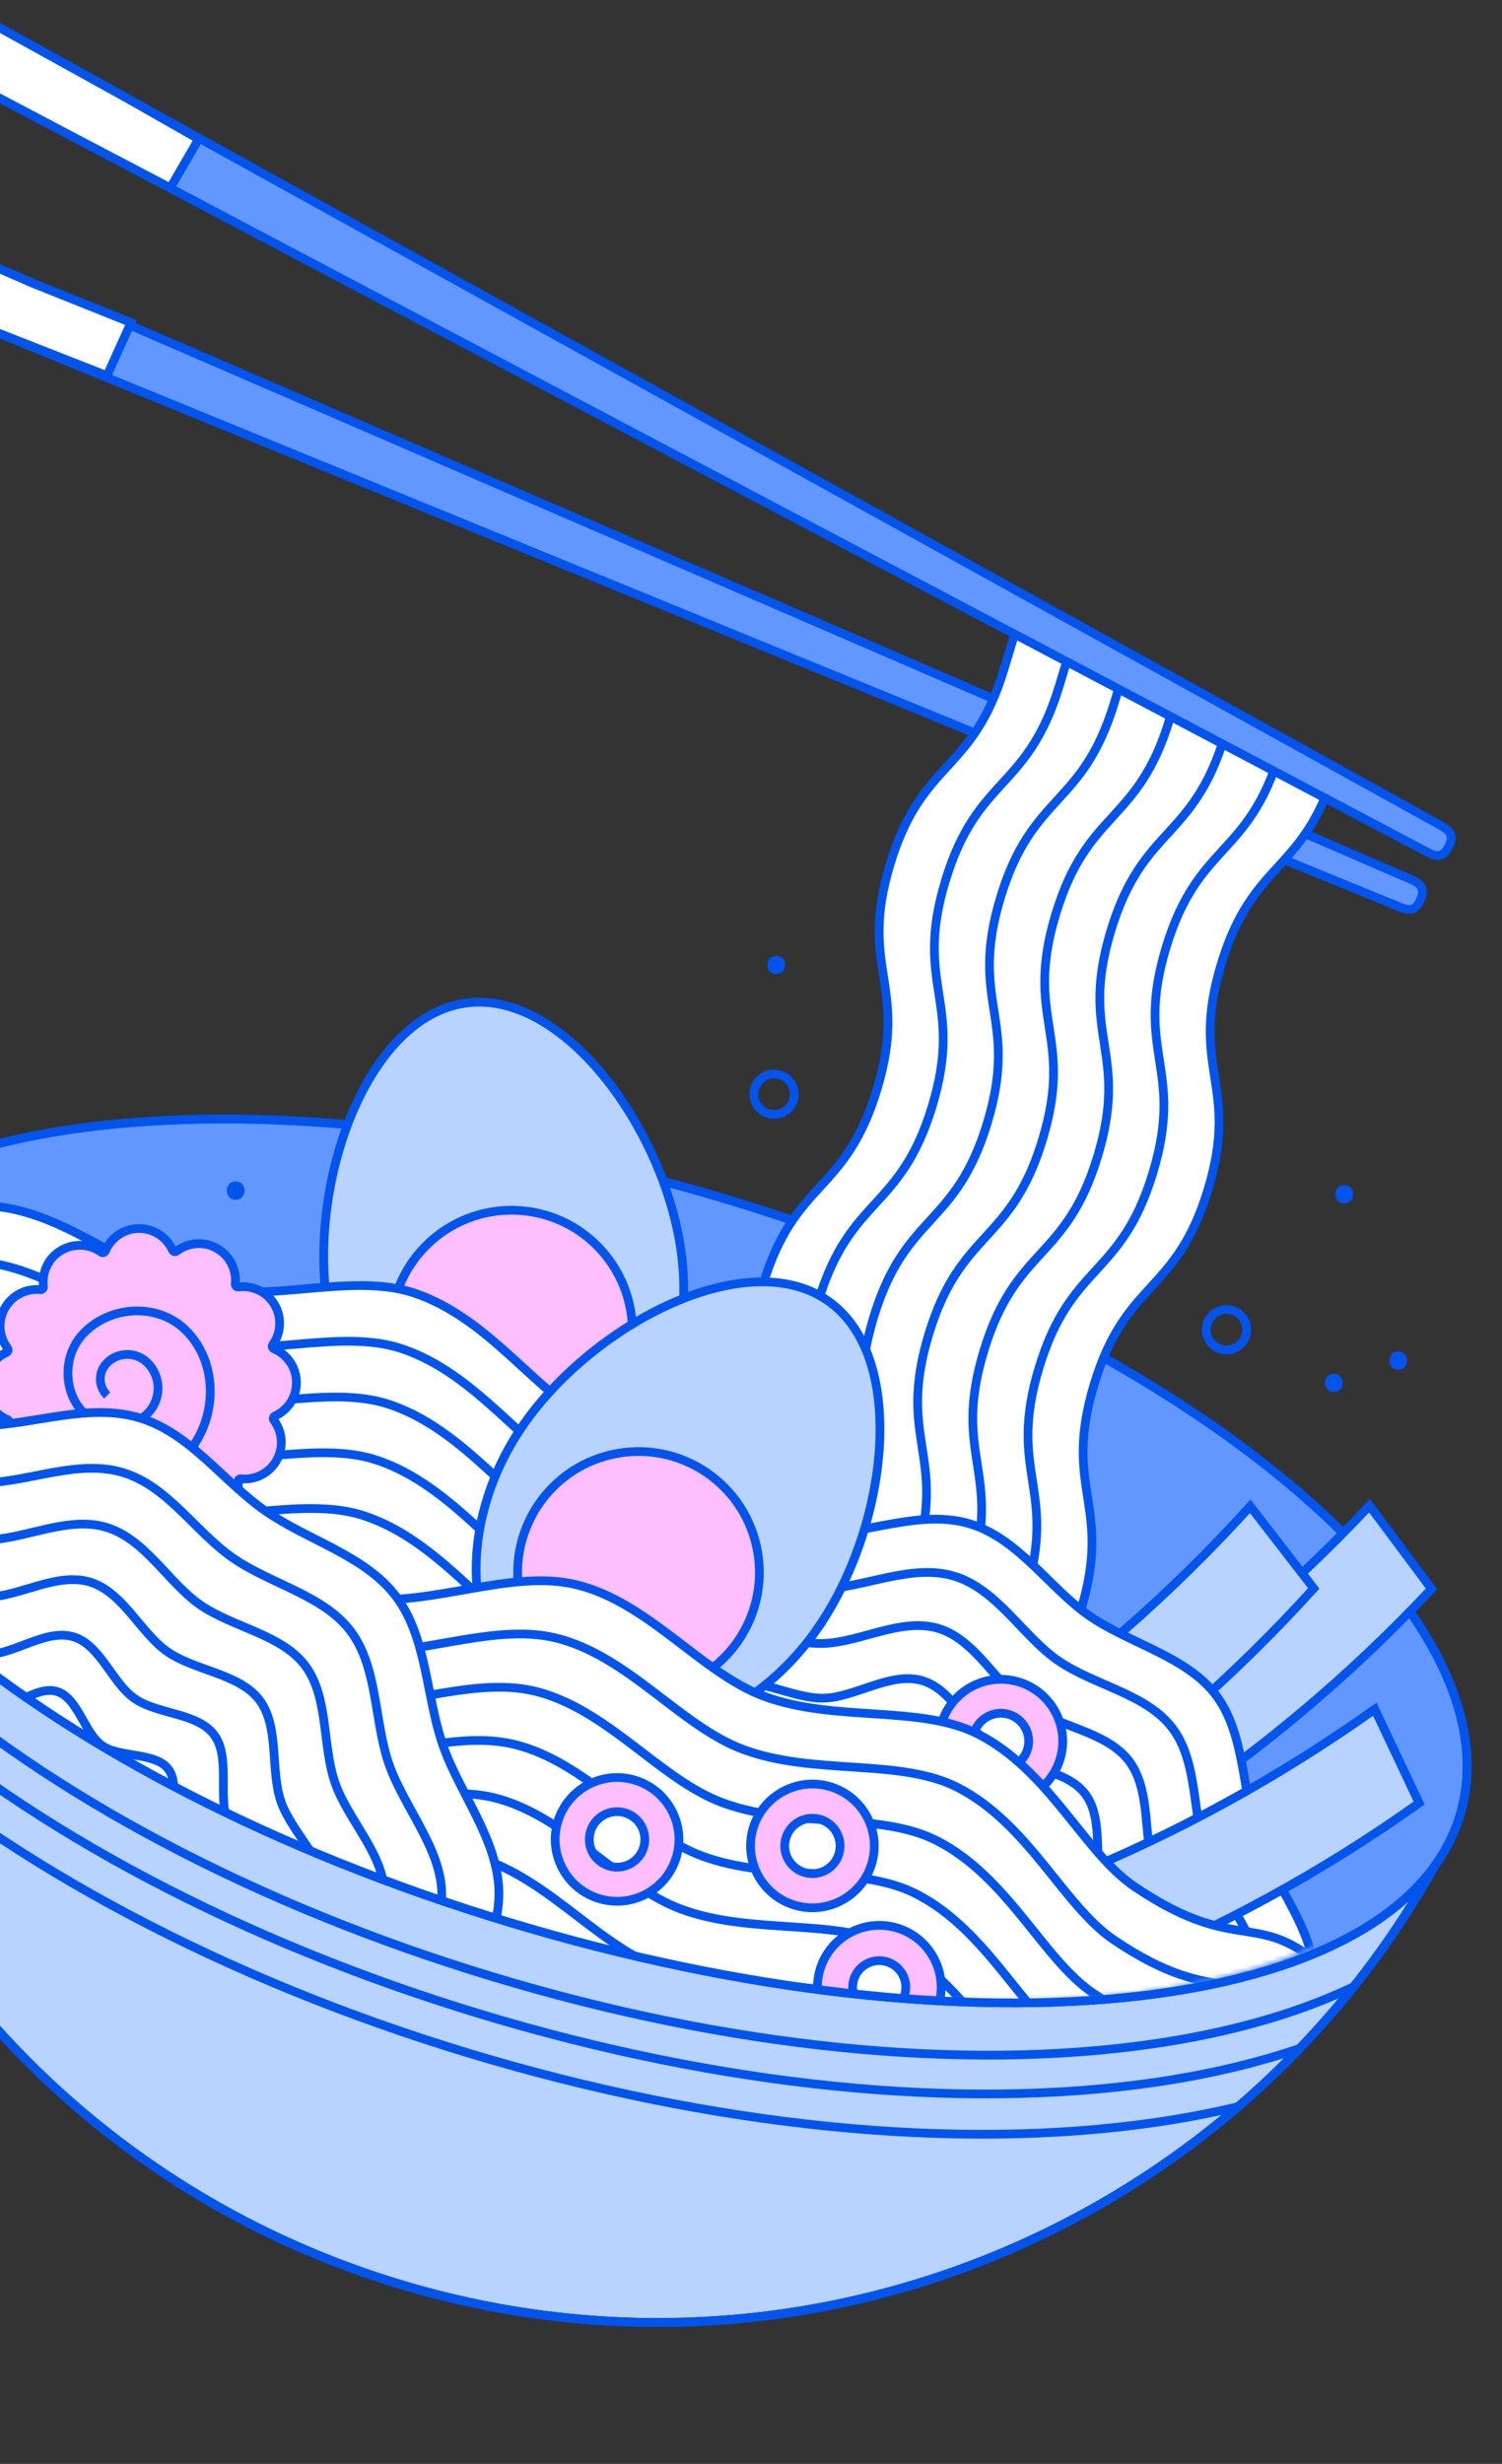 <svg width="344" height="564" viewBox="0 0 344 564" fill="none" xmlns="http://www.w3.org/2000/svg">
<rect x="0" y="0" width="344" height="564" fill="#333333" stroke="none"/>
<g clip-path="url(#clip0_20630_5674)">
<path d="M319.863 207.332L-2.986 75.195L-6.316 73.839L-37.158 61.211C-39.557 60.203 -39.03 56.382 -37.707 53.245C-36.384 50.108 -33.739 47.015 -31.339 48.023L-0.878 61.2L7.395 64.774L322.295 200.945C324.695 201.954 326.645 202.783 325.323 205.92C324 209.057 322.262 208.329 319.863 207.321V207.332Z" fill="#6197FF" stroke="#0254EC" stroke-width="2" stroke-miterlimit="10"/>
<path d="M10.849 68.225L6.97 77.357" stroke="#0254EC" stroke-width="2" stroke-miterlimit="10"/>
<path d="M-37.135 61.133L-6.327 73.839L-3.031 75.195L24.5 86L30 73.839L7.44 64.819L-0.856 61.2L-31.294 47.945C-33.671 46.937 -36.339 50.007 -37.673 53.155C-39.008 56.292 -39.535 60.102 -37.147 61.133H-37.135Z" fill="white" stroke="#0254EC" stroke-width="2" stroke-miterlimit="10"/>
<path d="M331.634 421.387C287.496 507.047 187.178 551.742 91.58 522.868C-4.063 493.971 -62.832 401.14 -52.024 305.328L331.634 421.387Z" fill="#B8D3FF" stroke="#0254EC" stroke-width="2" stroke-miterlimit="10"/>
<mask id="mask0_20630_5674" style="mask-type:luminance" maskUnits="userSpaceOnUse" x="-54" y="305" width="386" height="227">
<path d="M331.634 421.387C287.496 507.047 187.178 551.742 91.58 522.868C-4.063 493.971 -62.832 401.14 -52.024 305.328L331.634 421.387Z" fill="white"/>
</mask>
<g mask="url(#mask0_20630_5674)">
<path d="M-47.943 380.333C-43.1 385.733 -37.73 391.089 -31.844 396.355C2.496 427.09 52.005 453.264 107.556 470.049C163.108 486.833 218.827 492.447 264.457 485.858C272.282 484.727 279.715 483.248 286.745 481.433" stroke="#0254EC" stroke-width="2" stroke-miterlimit="10"/>
<path d="M-51.508 361.957C-44.748 371.033 -36.429 380.041 -26.586 388.848C7.037 418.944 55.637 444.603 110.269 461.107C164.902 477.612 219.59 483.147 264.255 476.704C277.327 474.822 289.245 471.931 299.907 468.11" stroke="#0254EC" stroke-width="2" stroke-miterlimit="10"/>
<path d="M-53.56 343.48C-46.205 356.276 -35.443 369.128 -21.44 381.677C11.454 411.123 59.157 436.278 112.87 452.502C166.583 468.726 220.229 474.194 263.941 467.886C282.563 465.197 298.651 460.457 311.858 453.869" stroke="#0254EC" stroke-width="2" stroke-miterlimit="10"/>
</g>
<path d="M331.634 421.387C287.496 507.047 187.178 551.742 91.58 522.868C-4.063 493.971 -62.832 401.14 -52.024 305.328L331.634 421.387Z" stroke="#0254EC" stroke-width="2" stroke-miterlimit="10"/>
<path d="M331.634 421.387C287.496 507.047 187.178 551.742 91.58 522.868C-4.063 493.971 -62.832 401.14 -52.024 305.328L331.634 421.387Z" stroke="#0254EC" stroke-width="2" stroke-miterlimit="10"/>
<path d="M116.622 440.02C10.182 407.862 -64.904 344.76 -51.087 299.078C-37.269 253.397 60.219 242.434 166.66 274.592C273.101 306.75 348.187 369.852 334.369 415.534C320.552 461.215 223.063 472.178 116.622 440.02Z" fill="#6197FF" stroke="#0254EC" stroke-width="2" stroke-miterlimit="10"/>
<path d="M305.759 176.093C298.483 200.138 286.958 196.654 279.682 220.699C272.405 244.744 283.942 248.229 276.666 272.274C269.39 296.331 257.865 292.846 250.588 316.892C243.312 340.948 254.849 344.421 247.573 368.478L171.763 345.576C179.039 321.519 167.502 318.046 174.778 293.989C182.054 269.933 193.58 273.417 200.856 249.372C208.132 225.327 196.595 221.842 203.871 197.797C211.147 173.751 222.673 177.236 229.949 153.191L234.411 138.423" fill="white"/>
<path d="M305.759 176.093C298.483 200.138 286.958 196.654 279.682 220.699C272.405 244.744 283.942 248.229 276.666 272.274C269.39 296.331 257.865 292.846 250.588 316.892C243.312 340.948 254.849 344.421 247.573 368.478L171.763 345.576C179.039 321.519 167.502 318.046 174.778 293.989C182.054 269.933 193.58 273.417 200.856 249.372C208.132 225.327 196.595 221.842 203.871 197.797C211.147 173.751 222.673 177.236 229.949 153.191L234.411 138.423" stroke="#0254EC" stroke-width="2" stroke-miterlimit="10"/>
<path d="M234.949 364.68C242.225 340.623 230.689 337.15 237.965 313.093C245.241 289.037 256.766 292.521 264.042 268.476C271.318 244.431 259.782 240.946 267.058 216.901C274.334 192.855 285.859 196.34 293.135 172.295L293.942 169.617" stroke="#0254EC" stroke-width="2" stroke-miterlimit="10"/>
<path d="M222.303 360.859C229.579 336.802 218.042 333.329 225.318 309.272C232.594 285.216 244.12 288.7 251.396 264.655C258.672 240.61 247.135 237.125 254.411 213.08C261.687 189.035 273.213 192.519 280.489 168.474L281.856 163.97" stroke="#0254EC" stroke-width="2" stroke-miterlimit="10"/>
<path d="M209.679 357.049C216.955 332.993 205.419 329.519 212.695 305.463C219.971 281.406 231.496 284.891 238.772 260.846C246.048 236.8 234.512 233.316 241.788 209.27C249.064 185.225 260.589 188.71 267.865 164.664L269.737 158.491" stroke="#0254EC" stroke-width="2" stroke-miterlimit="10"/>
<path d="M197.032 353.228C204.309 329.172 192.772 325.698 200.048 301.642C207.324 277.585 218.849 281.07 226.125 257.025C233.402 232.979 221.865 229.495 229.141 205.449C236.417 181.404 247.942 184.889 255.219 160.844L257.943 151.835" stroke="#0254EC" stroke-width="2" stroke-miterlimit="10"/>
<path d="M184.409 349.408C191.685 325.351 180.148 321.878 187.425 297.821C194.701 273.765 206.226 277.249 213.502 253.204C220.778 229.159 209.242 225.674 216.518 201.629C223.794 177.583 235.319 181.068 242.595 157.023L246.082 145.504" stroke="#0254EC" stroke-width="2" stroke-miterlimit="10"/>
<mask id="mask1_20630_5674" style="mask-type:luminance" maskUnits="userSpaceOnUse" x="-53" y="202" width="398" height="256">
<path d="M-51.082 299.098C-62.888 345.34 10.187 407.885 116.637 440.031C223.076 472.189 315.501 459.37 334.381 415.538C372.723 326.561 291.117 247.221 184.667 215.063C78.228 182.906 -29.972 216.374 -51.082 299.098Z" fill="white"/>
</mask>
<g mask="url(#mask1_20630_5674)">
<path d="M181.236 279.266C176.449 277.653 171.583 276.095 166.662 274.605C60.223 242.447 -37.27 253.417 -51.082 299.098" stroke="#0254EC" stroke-width="2" stroke-miterlimit="10"/>
<path d="M334.381 415.538C344.034 383.615 310.277 343.2 252.752 310.762" stroke="#0254EC" stroke-width="2" stroke-miterlimit="10"/>
<path d="M265.859 415.829C288.46 401.005 309.223 383.559 327.856 363.705L313.652 344.657C295.019 364.511 274.267 381.957 251.654 396.781L265.859 415.829Z" fill="#B8D3FF" stroke="#0254EC" stroke-width="2" stroke-miterlimit="10"/>
<path d="M239.837 416.826C262.17 401.599 282.608 383.772 300.882 363.593L286.33 344.802C268.055 364.982 247.629 382.809 225.285 398.036L239.837 416.826Z" fill="#B8D3FF" stroke="#0254EC" stroke-width="2" stroke-miterlimit="10"/>
<path d="M155.966 286.291C159.89 314.225 144.912 339.424 122.5 342.573C100.089 345.721 78.743 325.62 74.819 297.687C70.895 269.753 84.214 232.766 106.625 229.618C129.037 226.469 152.042 258.358 155.966 286.291Z" fill="#B8D3FF" stroke="#0254EC" stroke-width="2" stroke-miterlimit="10"/>
<path d="M115.149 332.288C99.902 331.182 88.439 317.932 89.545 302.694C90.651 287.455 103.908 275.998 119.156 277.104C134.403 278.21 145.867 291.459 144.76 306.698C143.654 321.936 130.397 333.393 115.149 332.288Z" fill="#FFBFFF" stroke="#0254EC" stroke-width="2" stroke-miterlimit="10"/>
<path d="M157.906 561.244C168.994 564.594 181.169 559.081 192.167 558.846C203.558 558.599 215.957 563.462 226.496 559.787C237.135 556.078 243.817 544.504 252.809 537.714C261.71 530.98 274.682 527.719 281.195 518.386C287.485 509.366 286.139 496.156 289.492 485.074C292.844 473.993 301.286 463.74 301.05 452.749C300.804 441.365 291.812 431.471 288.135 420.938C284.424 410.305 285.265 396.983 278.46 387.997C271.722 379.1 258.706 376.276 249.356 369.778C240.331 363.492 233.245 352.175 222.157 348.825C211.069 345.475 198.894 350.987 187.896 351.223C176.505 351.469 164.106 346.606 153.567 350.281C142.928 353.99 136.246 365.565 127.254 372.355C118.353 379.089 105.381 382.349 98.868 391.683C92.578 400.703 93.924 413.913 90.571 424.994C87.219 436.076 78.777 446.328 79.013 457.32C79.259 468.704 88.251 478.598 91.928 489.13C95.639 499.763 94.798 513.086 101.592 522.072C108.33 530.969 121.346 533.792 130.696 540.291C139.721 546.577 146.807 557.893 157.895 561.244H157.906Z" fill="white" stroke="#0254EC" stroke-width="2" stroke-miterlimit="10"/>
<path d="M161.527 549.277C171.325 552.235 182.189 546.554 191.909 546.353C201.966 546.14 213.076 551.238 222.392 547.989C231.787 544.706 237.314 533.77 245.252 527.764C253.122 521.814 265.174 519.506 270.926 511.248C276.486 503.271 274.558 491.248 277.518 481.455C280.478 471.662 288.751 462.71 288.538 452.995C288.325 442.944 279.569 434.339 276.318 425.039C273.033 415.65 274.502 403.481 268.493 395.548C262.54 387.683 250.465 385.789 242.214 380.041C234.231 374.484 228.334 363.75 218.536 360.792C208.737 357.833 197.874 363.514 188.153 363.716C178.097 363.929 166.987 358.831 157.67 362.08C148.275 365.363 142.748 376.299 134.811 382.305C126.94 388.254 114.888 390.562 109.137 398.82C103.576 406.798 105.504 418.821 102.545 428.614C99.585 438.406 91.311 447.359 91.524 457.074C91.737 467.124 100.493 475.729 103.744 485.029C107.029 494.419 105.561 506.587 111.57 514.52C117.523 522.386 129.597 524.279 137.849 530.027C145.831 535.585 151.728 546.319 161.527 549.277Z" stroke="#0254EC" stroke-width="2" stroke-miterlimit="10"/>
<path d="M114.529 432.222C117.108 423.717 114.586 412.86 119.406 405.935C124.395 398.764 135.528 397.386 142.356 392.221C149.251 386.999 153.601 376.691 161.773 373.845C169.857 371.021 179.667 376.377 188.411 376.198C196.842 376.03 206.405 370.181 214.926 372.758C223.446 375.335 228.166 385.487 235.095 390.305C242.27 395.291 253.403 396.266 258.571 403.089C263.795 409.98 261.699 420.983 264.546 429.14C267.372 437.219 275.87 444.524 276.049 453.264C276.217 461.69 268.112 469.332 265.544 477.847C262.966 486.351 265.488 497.209 260.667 504.133C255.678 511.304 244.546 512.683 237.718 517.848C230.823 523.069 226.473 533.378 218.3 536.224C210.217 539.047 200.407 533.691 191.663 533.871C183.232 534.039 173.669 539.888 165.148 537.31C156.628 534.733 151.908 524.582 144.979 519.764C137.804 514.778 126.671 513.803 121.503 506.979C116.278 500.088 118.375 489.085 115.527 480.928C112.702 472.85 104.204 465.544 104.025 456.805C103.856 448.379 111.962 440.737 114.529 432.222Z" stroke="#0254EC" stroke-width="2" stroke-miterlimit="10"/>
<path d="M168.769 525.333C175.989 527.518 184.241 521.489 191.394 521.344C198.804 521.187 207.314 526.767 214.175 524.38C221.092 521.96 224.287 512.268 230.128 507.853C235.925 503.472 246.138 503.058 250.376 496.974C254.468 491.102 251.374 481.433 253.56 474.228C255.746 467.023 263.672 460.681 263.515 453.522C263.358 446.115 255.084 440.11 252.685 433.264C250.264 426.35 252.988 416.513 248.56 410.664C244.176 404.871 233.996 404.815 227.92 400.579C222.045 396.49 218.514 386.91 211.294 384.725C204.074 382.54 195.822 388.568 188.669 388.714C181.259 388.871 172.749 383.291 165.888 385.688C158.971 388.109 155.776 397.801 149.935 402.215C144.138 406.596 133.925 407.011 129.687 413.095C125.595 418.966 128.689 428.636 126.503 435.841C124.317 443.045 116.391 449.387 116.548 456.547C116.705 463.953 124.979 469.959 127.378 476.805C129.799 483.718 127.075 493.556 131.503 499.405C135.887 505.198 146.067 505.254 152.143 509.489C158.018 513.579 161.549 523.159 168.769 525.344V525.333Z" stroke="#0254EC" stroke-width="2" stroke-miterlimit="10"/>
<path d="M-64.693 351.783C-47.82 351.167 -31.328 339.783 -15.89 341.082C1.083 342.517 15.423 356.679 30.434 359.772C47.442 363.279 66.198 356.197 80.38 360.915C97.758 366.696 108.464 384.008 121.021 389.946C148.13 402.753 149.677 389.307 169.296 403.605L183.703 338.64C164.083 324.343 162.536 337.788 135.427 324.981C122.871 319.054 112.175 301.731 94.787 295.95C80.616 291.233 61.859 298.325 44.841 294.807C29.829 291.714 15.479 277.54 -1.484 276.117C-16.922 274.818 -33.402 286.202 -50.286 286.818L-64.693 351.783Z" fill="white" stroke="#0254EC" stroke-width="2" stroke-miterlimit="10"/>
<path d="M180.866 351.391C161.247 337.093 159.699 350.539 132.591 337.732C120.034 331.805 109.339 314.482 91.95 308.701C77.779 303.984 59.023 311.076 42.004 307.558C26.992 304.465 12.642 290.291 -4.32 288.868C-19.758 287.569 -36.239 298.953 -53.123 299.569" stroke="#0254EC" stroke-width="2" stroke-miterlimit="10"/>
<path d="M178.03 364.153C158.41 349.856 156.863 363.301 129.754 350.494C117.198 344.567 106.502 327.245 89.114 321.463C74.943 316.746 56.187 323.838 39.168 320.32C24.156 317.228 9.817 303.054 -7.157 301.631C-22.595 300.331 -39.075 311.715 -55.959 312.331" stroke="#0254EC" stroke-width="2" stroke-miterlimit="10"/>
<path d="M175.205 376.915C155.585 362.618 154.038 376.063 126.929 363.256C114.373 357.329 103.677 340.007 86.289 334.225C72.118 329.508 53.361 336.6 36.343 333.082C21.331 329.99 6.981 315.816 -9.982 314.393C-25.42 313.093 -41.9 324.477 -58.784 325.093" stroke="#0254EC" stroke-width="2" stroke-miterlimit="10"/>
<path d="M172.368 389.677C152.749 375.38 151.201 388.826 124.093 376.019C111.536 370.091 100.841 352.769 83.452 346.987C69.281 342.27 50.525 349.363 33.506 345.844C18.494 342.752 4.144 328.578 -12.818 327.155C-28.256 325.855 -44.737 337.239 -61.621 337.855" stroke="#0254EC" stroke-width="2" stroke-miterlimit="10"/>
<path d="M187.201 372.825C171.068 395.974 142.939 404.266 124.373 391.335C105.807 378.416 103.834 349.172 119.956 326.023C136.089 302.874 171.023 284.812 189.589 297.743C208.154 310.662 203.322 349.676 187.189 372.825H187.201Z" fill="#B8D3FF" stroke="#0254EC" stroke-width="2" stroke-miterlimit="10"/>
<path d="M118.973 364.713C116.332 349.664 126.397 335.324 141.454 332.684C156.512 330.044 170.86 340.104 173.501 355.152C176.143 370.201 166.078 384.541 151.02 387.181C135.963 389.821 121.615 379.761 118.973 364.713Z" fill="#FFBFFF" stroke="#0254EC" stroke-width="2" stroke-miterlimit="10"/>
<path d="M24.122 286.37C23.965 286.74 23.506 286.863 23.181 286.639C20.546 284.745 16.947 284.476 13.976 286.235C11.017 287.995 9.537 291.3 9.951 294.516C9.996 294.908 9.66 295.255 9.268 295.21C6.039 294.885 2.787 296.454 1.095 299.457C-0.587 302.46 -0.217 306.057 1.745 308.634C1.98 308.947 1.868 309.418 1.509 309.575C-1.45 310.908 -3.48 313.889 -3.435 317.34C-3.39 320.78 -1.271 323.715 1.722 324.959C2.092 325.116 2.216 325.575 1.991 325.9C0.097 328.533 -0.172 332.13 1.588 335.099C3.348 338.057 6.655 339.536 9.873 339.122C10.265 339.077 10.613 339.413 10.568 339.805C10.243 343.032 11.812 346.281 14.817 347.973C17.822 349.654 21.421 349.284 23.999 347.323C24.313 347.088 24.784 347.2 24.941 347.559C26.275 350.517 29.257 352.545 32.71 352.5C36.152 352.455 39.089 350.338 40.334 347.346C40.491 346.976 40.95 346.853 41.276 347.077C43.91 348.971 47.509 349.239 50.48 347.48C53.44 345.721 54.919 342.416 54.505 339.2C54.46 338.808 54.796 338.461 55.189 338.505C58.417 338.83 61.669 337.262 63.361 334.259C65.043 331.256 64.673 327.659 62.711 325.082C62.476 324.768 62.588 324.298 62.947 324.141C65.906 322.808 67.936 319.827 67.891 316.376C67.846 312.936 65.727 310.001 62.734 308.757C62.364 308.6 62.24 308.141 62.465 307.816C64.359 305.183 64.628 301.586 62.868 298.617C61.108 295.659 57.801 294.18 54.583 294.594C54.191 294.639 53.843 294.303 53.888 293.911C54.213 290.684 52.644 287.434 49.639 285.742C46.634 284.05 43.036 284.431 40.457 286.392C40.143 286.628 39.672 286.516 39.515 286.157C38.181 283.199 35.199 281.171 31.746 281.216C28.304 281.261 25.367 283.378 24.122 286.37Z" fill="#FFBFFF" stroke="#0254EC" stroke-width="2" stroke-miterlimit="10"/>
<path d="M42.15 333.531C49.852 325.62 50.356 312.096 42.441 304.398C36.107 298.247 25.355 298.807 19.201 305.138C14.279 310.202 14.335 318.751 19.402 323.67C23.45 327.614 29.93 327.525 33.876 323.469C37.026 320.231 36.959 315.054 33.719 311.894C31.129 309.373 26.981 309.429 24.459 312.017C22.441 314.09 22.485 317.407 24.559 319.424" stroke="#0254EC" stroke-width="2" stroke-miterlimit="10"/>
<path d="M253.941 451.572C279.032 441.51 302.833 428.502 325.02 412.725L314.863 391.246C292.676 407.022 268.874 420.031 243.784 430.093L253.941 451.572Z" fill="#B8D3FF" stroke="#0254EC" stroke-width="2" stroke-miterlimit="10"/>
<path d="M225.117 412.12C232.595 414.384 240.521 410.137 242.786 402.663C245.05 395.19 240.801 387.268 233.323 385.005C225.845 382.741 217.919 386.988 215.654 394.462C213.39 401.935 217.639 409.857 225.117 412.12ZM231.059 392.445C234.433 393.464 236.35 397.039 235.33 400.411C234.31 403.784 230.733 405.7 227.359 404.68C223.984 403.661 222.067 400.086 223.087 396.714C224.108 393.341 227.684 391.425 231.059 392.445Z" fill="#FFBFFF" stroke="#0254EC" stroke-width="2" stroke-miterlimit="10"/>
<path d="M277.215 528.335C260.006 511.226 256.43 524.279 231.586 507.495C220.083 499.719 212.145 480.984 195.844 472.626C182.548 465.813 162.939 469.959 146.661 463.897C132.299 458.553 120.281 442.373 103.722 438.373C88.665 434.743 70.638 443.482 53.866 441.521L82.118 365.89C98.89 367.85 116.917 359.1 131.974 362.741C148.533 366.741 160.551 382.921 174.913 388.265C191.192 394.327 210.811 390.17 224.096 396.994C240.397 405.353 248.335 424.098 259.838 431.863C284.682 448.648 288.258 435.594 305.467 452.704L277.215 528.335Z" fill="white" stroke="#0254EC" stroke-width="2" stroke-miterlimit="10"/>
<path d="M300.725 464.883C283.516 447.774 279.94 460.827 255.096 444.042C243.593 436.266 235.655 417.532 219.354 409.173C206.058 402.361 186.449 406.507 170.171 400.445C155.809 395.1 143.791 378.921 127.232 374.921C112.175 371.29 94.148 380.03 77.376 378.069" stroke="#0254EC" stroke-width="2" stroke-miterlimit="10"/>
<path d="M295.983 477.074C278.774 459.964 275.197 473.018 250.353 456.233C238.851 448.457 230.913 429.723 214.612 421.364C201.316 414.552 181.707 418.697 165.429 412.636C151.067 407.291 139.049 391.111 122.49 387.111C107.433 383.481 89.405 392.221 72.633 390.26" stroke="#0254EC" stroke-width="2" stroke-miterlimit="10"/>
<path d="M291.24 489.253C274.031 472.144 270.455 485.197 245.611 468.413C234.108 460.637 226.17 441.902 209.869 433.544C196.573 426.731 176.965 430.877 160.686 424.815C146.324 419.47 134.306 403.291 117.747 399.291C102.69 395.66 84.663 404.4 67.891 402.439" stroke="#0254EC" stroke-width="2" stroke-miterlimit="10"/>
<path d="M286.498 501.433C269.289 484.323 265.712 497.377 240.868 480.592C229.366 472.816 221.428 454.082 205.127 445.723C191.831 438.911 172.222 443.056 155.944 436.995C141.582 431.65 129.564 415.47 113.005 411.47C97.948 407.84 79.921 416.58 63.149 414.619" stroke="#0254EC" stroke-width="2" stroke-miterlimit="10"/>
<path d="M57.98 427.908C74.752 429.868 92.78 421.118 107.836 424.759C124.395 428.759 136.414 444.939 150.775 450.283C167.054 456.345 186.673 452.188 199.959 459.012C216.26 467.371 224.197 486.116 235.7 493.881C260.544 510.666 264.12 497.612 281.33 514.722" stroke="#0254EC" stroke-width="2" stroke-miterlimit="10"/>
<path d="M-35.028 546.14C-23.424 549.647 -10.789 544.593 0.714 544.358C12.631 544.1 25.479 548.481 36.511 544.627C47.543 540.773 54.976 529.277 64.382 522.173C73.788 515.069 86.748 511.215 93.553 501.444C100.135 491.999 99.372 478.497 102.881 466.9C106.39 455.303 114.507 444.479 114.261 432.972C114.003 421.062 105.314 410.585 101.457 399.56C97.567 388.433 97.814 374.831 90.706 365.43C83.598 356.029 70.537 352.646 60.761 345.844C50.985 339.043 43.585 328.074 31.993 324.567C20.389 321.06 7.754 326.113 -3.748 326.348C-15.666 326.606 -28.514 322.225 -39.535 326.079C-50.667 329.967 -57.999 341.43 -67.406 348.533C-76.812 355.637 -89.772 359.492 -96.577 369.262C-103.382 379.033 -102.396 392.209 -105.905 403.806C-109.414 415.403 -117.531 426.227 -117.284 437.734C-117.038 449.241 -108.338 460.121 -104.481 471.147C-100.624 482.172 -100.837 495.875 -93.73 505.276C-86.678 514.587 -73.561 518.061 -63.784 524.862C-54.333 531.439 -46.609 542.633 -35.017 546.14H-35.028Z" fill="white"/>
<path d="M-35.028 546.14C-23.424 549.647 -10.789 544.593 0.714 544.358C12.631 544.1 25.479 548.481 36.511 544.627C47.543 540.773 54.976 529.277 64.382 522.173C73.788 515.069 86.748 511.215 93.553 501.444C100.135 491.999 99.372 478.497 102.881 466.9C106.39 455.303 114.507 444.479 114.261 432.972C114.003 421.062 105.314 410.585 101.457 399.56C97.567 388.433 97.814 374.831 90.706 365.43C83.598 356.029 70.537 352.646 60.761 345.844C50.985 339.043 43.585 328.074 31.993 324.567C20.389 321.06 7.754 326.113 -3.748 326.348C-15.666 326.606 -28.514 322.225 -39.535 326.079C-50.667 329.967 -57.999 341.43 -67.406 348.533C-76.812 355.637 -89.772 359.492 -96.577 369.262C-103.382 379.033 -102.396 392.209 -105.905 403.806C-109.414 415.403 -117.531 426.227 -117.284 437.734C-117.038 449.241 -108.338 460.121 -104.481 471.147C-100.624 482.172 -100.837 495.875 -93.73 505.276C-86.678 514.587 -73.561 518.061 -63.784 524.862C-54.333 531.439 -46.609 542.633 -35.017 546.14H-35.028Z" stroke="#0254EC" stroke-width="2" stroke-miterlimit="10"/>
<path d="M-31.25 533.613C-21.003 536.705 -9.724 531.484 0.444 531.271C10.613 531.058 22.463 535.674 32.206 532.268C42.038 528.84 48.159 518.027 56.467 511.741C64.774 505.455 76.781 502.598 82.802 493.959C88.609 485.623 87.253 473.343 90.347 463.102C93.441 452.86 101.379 443.392 101.166 433.23C100.953 423.067 92.499 413.588 89.091 403.851C85.683 394.114 86.558 381.632 80.268 373.329C74.046 365.105 61.904 362.595 53.272 356.578C44.639 350.562 38.439 340.186 28.181 337.082C17.923 333.979 6.655 339.211 -3.513 339.424C-13.682 339.637 -25.532 335.021 -35.275 338.427C-45.017 341.833 -51.228 352.668 -59.536 358.954C-67.843 365.24 -79.85 368.097 -85.871 376.736C-91.678 385.072 -90.322 397.352 -93.416 407.593C-96.51 417.835 -104.448 427.303 -104.235 437.465C-104.022 447.628 -95.568 457.107 -92.16 466.844C-88.73 476.67 -89.626 489.063 -83.337 497.366C-77.047 505.668 -64.973 508.1 -56.34 514.117C-47.999 519.921 -41.508 530.52 -31.25 533.613Z" fill="white"/>
<path d="M-31.25 533.613C-21.003 536.705 -9.724 531.484 0.444 531.271C10.613 531.058 22.463 535.674 32.206 532.268C42.038 528.84 48.159 518.027 56.467 511.741C64.774 505.455 76.781 502.598 82.802 493.959C88.609 485.623 87.253 473.343 90.347 463.102C93.441 452.86 101.379 443.392 101.166 433.23C100.953 423.067 92.499 413.588 89.091 403.851C85.683 394.114 86.558 381.632 80.268 373.329C74.046 365.105 61.904 362.595 53.272 356.578C44.639 350.562 38.439 340.186 28.181 337.082C17.923 333.979 6.655 339.211 -3.513 339.424C-13.682 339.637 -25.532 335.021 -35.275 338.427C-45.017 341.833 -51.228 352.668 -59.536 358.954C-67.843 365.24 -79.85 368.097 -85.871 376.736C-91.678 385.072 -90.322 397.352 -93.416 407.593C-96.51 417.835 -104.448 427.303 -104.235 437.465C-104.022 447.628 -95.568 457.107 -92.16 466.844C-88.73 476.67 -89.626 489.063 -83.337 497.366C-77.047 505.668 -64.973 508.1 -56.34 514.117C-47.999 519.921 -41.508 530.52 -31.25 533.613Z" stroke="#0254EC" stroke-width="2" stroke-miterlimit="10"/>
<path d="M-80.882 411.392C-78.191 402.495 -80.164 391.447 -75.13 384.209C-69.906 376.702 -58.784 374.764 -51.643 369.352C-44.434 363.895 -39.535 353.732 -30.992 350.763C-22.538 347.816 -12.404 352.702 -3.255 352.511C5.893 352.321 15.479 346.931 24.38 349.62C33.282 352.309 38.551 362.293 45.794 367.324C53.305 372.545 64.449 374.08 69.853 381.218C75.313 388.422 73.766 399.593 76.748 408.131C79.73 416.669 87.892 424.356 88.071 433.499C88.251 442.317 80.492 450.418 77.79 459.314C75.089 468.211 77.073 479.259 72.039 486.497C67.005 493.735 55.693 495.943 48.552 501.354C41.41 506.766 36.444 516.974 27.901 519.943C19.358 522.912 9.312 518.005 0.164 518.195C-8.984 518.386 -18.57 523.775 -27.471 521.086C-36.373 518.397 -41.642 508.413 -48.885 503.382C-56.127 498.352 -67.54 496.626 -72.944 489.489C-78.348 482.351 -76.857 471.113 -79.839 462.575C-82.787 454.127 -90.983 446.351 -91.162 437.207C-91.342 428.064 -83.584 420.288 -80.882 411.392Z" fill="white"/>
<path d="M-80.882 411.392C-78.191 402.495 -80.164 391.447 -75.13 384.209C-69.906 376.702 -58.784 374.764 -51.643 369.352C-44.434 363.895 -39.535 353.732 -30.992 350.763C-22.538 347.816 -12.404 352.702 -3.255 352.511C5.893 352.321 15.479 346.931 24.38 349.62C33.282 352.309 38.551 362.293 45.794 367.324C53.305 372.545 64.449 374.08 69.853 381.218C75.313 388.422 73.766 399.593 76.748 408.131C79.73 416.669 87.892 424.356 88.071 433.499C88.251 442.317 80.492 450.418 77.79 459.314C75.089 468.211 77.073 479.259 72.039 486.497C67.005 493.735 55.693 495.943 48.552 501.354C41.41 506.766 36.444 516.974 27.901 519.943C19.358 522.912 9.312 518.005 0.164 518.195C-8.984 518.386 -18.57 523.775 -27.471 521.086C-36.373 518.397 -41.642 508.413 -48.885 503.382C-56.127 498.352 -67.54 496.626 -72.944 489.489C-78.348 482.351 -76.857 471.113 -79.839 462.575C-82.787 454.127 -90.983 446.351 -91.162 437.207C-91.342 428.064 -83.584 420.288 -80.882 411.392Z" stroke="#0254EC" stroke-width="2" stroke-miterlimit="10"/>
<path d="M-23.671 508.57C-16.125 510.856 -7.583 505.265 -0.093 505.108C7.396 504.951 16.432 510.072 23.607 507.562C30.782 505.052 34.527 495.528 40.648 490.9C46.769 486.273 56.871 485.376 61.31 479.023C65.75 472.67 63.014 463.079 65.29 455.538C67.566 447.998 75.156 441.264 74.988 433.779C74.82 426.294 66.882 419.616 64.371 412.445C61.86 405.274 64.046 395.257 59.416 389.139C54.83 383.078 44.684 382.495 38.316 378.069C32.172 373.789 28.159 364.422 20.602 362.136C13.046 359.85 4.514 365.441 -2.975 365.598C-10.464 365.755 -19.5 360.635 -26.675 363.144C-33.85 365.654 -37.595 375.178 -43.716 379.806C-49.781 384.389 -59.939 385.33 -64.378 391.683C-68.818 398.036 -66.082 407.627 -68.358 415.168C-70.634 422.709 -78.224 429.443 -78.056 436.927C-77.888 444.412 -69.95 451.09 -67.439 458.261C-64.928 465.432 -67.114 475.449 -62.484 481.567C-57.853 487.685 -47.752 488.211 -41.384 492.637C-35.016 497.063 -31.227 506.285 -23.671 508.57Z" fill="white"/>
<path d="M-23.671 508.57C-16.125 510.856 -7.583 505.265 -0.093 505.108C7.396 504.951 16.432 510.072 23.607 507.562C30.782 505.052 34.527 495.528 40.648 490.9C46.769 486.273 56.871 485.376 61.31 479.023C65.75 472.67 63.014 463.079 65.29 455.538C67.566 447.998 75.156 441.264 74.988 433.779C74.82 426.294 66.882 419.616 64.371 412.445C61.86 405.274 64.046 395.257 59.416 389.139C54.83 383.078 44.684 382.495 38.316 378.069C32.172 373.789 28.159 364.422 20.602 362.136C13.046 359.85 4.514 365.441 -2.975 365.598C-10.464 365.755 -19.5 360.635 -26.675 363.144C-33.85 365.654 -37.595 375.178 -43.716 379.806C-49.781 384.389 -59.939 385.33 -64.378 391.683C-68.818 398.036 -66.082 407.627 -68.358 415.168C-70.634 422.709 -78.224 429.443 -78.056 436.927C-77.888 444.412 -69.95 451.09 -67.439 458.261C-64.928 465.432 -67.114 475.449 -62.484 481.567C-57.853 487.685 -47.752 488.211 -41.384 492.637C-35.016 497.063 -31.227 506.285 -23.671 508.57Z" stroke="#0254EC" stroke-width="2" stroke-miterlimit="10"/>
<path d="M-19.881 496.043C-13.682 497.915 -6.506 492.155 -0.363 492.021C5.781 491.886 13.416 497.265 19.313 495.214C25.21 493.164 27.721 484.29 32.744 480.491C37.767 476.693 46.926 476.782 50.559 471.561C54.191 466.34 50.884 457.947 52.756 451.762C54.628 445.577 62.028 440.199 61.904 434.059C61.781 427.919 54.079 422.641 52.016 416.759C49.953 410.876 52.801 402.081 49 397.061C45.2 392.041 36.074 392.456 30.849 388.826C25.625 385.195 23.024 376.545 16.824 374.674C10.624 372.803 3.449 378.562 -2.695 378.697C-8.838 378.831 -16.473 373.453 -22.37 375.503C-28.312 377.576 -30.779 386.428 -35.801 390.226C-40.824 394.025 -49.983 393.935 -53.616 399.156C-57.248 404.378 -53.941 412.77 -55.813 418.955C-57.686 425.14 -65.085 430.518 -64.962 436.658C-64.838 442.799 -57.136 448.076 -55.073 453.958C-53.011 459.841 -55.858 468.637 -52.058 473.656C-48.257 478.676 -39.131 478.25 -33.907 481.892C-28.862 485.41 -26.081 494.172 -19.881 496.043Z" fill="white"/>
<path d="M-19.881 496.043C-13.682 497.915 -6.506 492.155 -0.363 492.021C5.781 491.886 13.416 497.265 19.313 495.214C25.21 493.164 27.721 484.29 32.744 480.491C37.767 476.693 46.926 476.782 50.559 471.561C54.191 466.34 50.884 457.947 52.756 451.762C54.628 445.577 62.028 440.199 61.904 434.059C61.781 427.919 54.079 422.641 52.016 416.759C49.953 410.876 52.801 402.081 49 397.061C45.2 392.041 36.074 392.456 30.849 388.826C25.625 385.195 23.024 376.545 16.824 374.674C10.624 372.803 3.449 378.562 -2.695 378.697C-8.838 378.831 -16.473 373.453 -22.37 375.503C-28.312 377.576 -30.779 386.428 -35.801 390.226C-40.824 394.025 -49.983 393.935 -53.616 399.156C-57.248 404.378 -53.941 412.77 -55.813 418.955C-57.686 425.14 -65.085 430.518 -64.962 436.658C-64.838 442.799 -57.136 448.076 -55.073 453.958C-53.011 459.841 -55.858 468.637 -52.058 473.656C-48.257 478.676 -39.131 478.25 -33.907 481.892C-28.862 485.41 -26.081 494.172 -19.881 496.043Z" stroke="#0254EC" stroke-width="2" stroke-miterlimit="10"/>
<path d="M-16.092 483.528C-11.249 484.996 -5.441 479.057 -0.632 478.956C4.178 478.855 10.4 484.48 15.008 482.878C19.616 481.276 20.894 473.051 24.829 470.082C28.764 467.113 36.959 468.177 39.807 464.099C42.655 460.02 38.764 452.827 40.222 447.975C41.679 443.124 48.91 439.135 48.809 434.328C48.709 429.521 41.264 425.655 39.65 421.05C38.035 416.445 41.533 408.893 38.562 404.96C35.592 401.028 27.452 402.406 23.371 399.56C19.29 396.714 17.878 388.658 13.035 387.19C8.191 385.722 2.384 391.66 -2.426 391.761C-7.235 391.862 -13.457 386.237 -18.065 387.84C-22.673 389.442 -23.951 397.666 -27.886 400.635C-31.821 403.605 -40.017 402.54 -42.864 406.619C-45.611 410.563 -41.822 417.891 -43.279 422.742C-44.737 427.594 -51.968 431.583 -51.867 436.39C-51.766 441.196 -44.322 445.062 -42.708 449.667C-41.093 454.272 -44.591 461.824 -41.62 465.757C-38.649 469.69 -30.51 468.312 -26.429 471.158C-22.348 474.004 -20.935 482.06 -16.092 483.528Z" fill="white"/>
<path d="M-16.092 483.528C-11.249 484.996 -5.441 479.057 -0.632 478.956C4.178 478.855 10.4 484.48 15.008 482.878C19.616 481.276 20.894 473.051 24.829 470.082C28.764 467.113 36.959 468.177 39.807 464.099C42.655 460.02 38.764 452.827 40.222 447.975C41.679 443.124 48.91 439.135 48.809 434.328C48.709 429.521 41.264 425.655 39.65 421.05C38.035 416.445 41.533 408.893 38.562 404.96C35.592 401.028 27.452 402.406 23.371 399.56C19.29 396.714 17.878 388.658 13.035 387.19C8.191 385.722 2.384 391.66 -2.426 391.761C-7.235 391.862 -13.457 386.237 -18.065 387.84C-22.673 389.442 -23.951 397.666 -27.886 400.635C-31.821 403.605 -40.017 402.54 -42.864 406.619C-45.611 410.563 -41.822 417.891 -43.279 422.742C-44.737 427.594 -51.968 431.583 -51.867 436.39C-51.766 441.196 -44.322 445.062 -42.708 449.667C-41.093 454.272 -44.591 461.824 -41.62 465.757C-38.649 469.69 -30.51 468.312 -26.429 471.158C-22.348 474.004 -20.935 482.06 -16.092 483.528Z" stroke="#0254EC" stroke-width="2" stroke-miterlimit="10"/>
<path d="M-12.314 471.001C-8.816 472.054 -4.376 465.936 -0.912 465.869C2.552 465.802 7.384 471.673 10.703 470.519C14.021 469.365 14.078 461.802 16.914 459.662C19.75 457.522 27.004 459.572 29.056 456.625C31.107 453.678 26.634 447.684 27.688 444.188C28.742 440.692 35.794 438.059 35.715 434.586C35.637 431.112 28.45 428.658 27.284 425.342C26.118 422.025 30.278 415.694 28.136 412.86C25.995 410.025 18.842 412.355 15.894 410.294C12.945 408.232 12.743 400.759 9.246 399.705C5.748 398.652 1.308 404.77 -2.156 404.837C-5.621 404.904 -10.453 399.033 -13.771 400.187C-17.09 401.341 -17.146 408.904 -19.982 411.045C-22.819 413.185 -30.072 411.134 -32.124 414.081C-34.175 417.028 -29.702 423.022 -30.756 426.518C-31.81 430.014 -38.862 432.647 -38.783 436.121C-38.705 439.594 -31.518 442.048 -30.352 445.365C-29.186 448.681 -33.346 455.012 -31.204 457.847C-29.063 460.681 -21.91 458.351 -18.962 460.412C-16.013 462.474 -15.812 469.948 -12.314 471.001Z" fill="#E8E3D0"/>
<path d="M-12.314 471.001C-8.816 472.054 -4.376 465.936 -0.912 465.869C2.552 465.802 7.384 471.673 10.703 470.519C14.021 469.365 14.078 461.802 16.914 459.662C19.75 457.522 27.004 459.572 29.056 456.625C31.107 453.678 26.634 447.684 27.688 444.188C28.742 440.692 35.794 438.059 35.715 434.586C35.637 431.112 28.45 428.658 27.284 425.342C26.118 422.025 30.278 415.694 28.136 412.86C25.995 410.025 18.842 412.355 15.894 410.294C12.945 408.232 12.743 400.759 9.246 399.705C5.748 398.652 1.308 404.77 -2.156 404.837C-5.621 404.904 -10.453 399.033 -13.771 400.187C-17.09 401.341 -17.146 408.904 -19.982 411.045C-22.819 413.185 -30.072 411.134 -32.124 414.081C-34.175 417.028 -29.702 423.022 -30.756 426.518C-31.81 430.014 -38.862 432.647 -38.783 436.121C-38.705 439.594 -31.518 442.048 -30.352 445.365C-29.186 448.681 -33.346 455.012 -31.204 457.847C-29.063 460.681 -21.91 458.351 -18.962 460.412C-16.013 462.474 -15.812 469.948 -12.314 471.001Z" stroke="#0254EC" stroke-width="2" stroke-miterlimit="10"/>
<path d="M197.279 468.446C204.757 470.71 212.683 466.463 214.948 458.989C217.213 451.516 212.964 443.594 205.486 441.331C198.008 439.067 190.082 443.314 187.817 450.788C185.552 458.261 189.801 466.183 197.279 468.446ZM203.131 449.062C206.349 450.037 208.165 453.432 207.201 456.648C206.237 459.863 202.829 461.679 199.611 460.715C196.394 459.751 194.577 456.345 195.542 453.129C196.506 449.914 199.914 448.098 203.131 449.062Z" fill="#FFBFFF" stroke="#0254EC" stroke-width="2" stroke-miterlimit="10"/>
<path d="M181.965 436.098C189.443 438.362 197.369 434.115 199.634 426.642C201.898 419.168 197.649 411.246 190.171 408.983C182.694 406.72 174.767 410.966 172.503 418.44C170.238 425.913 174.487 433.835 181.965 436.098ZM187.896 416.479C191.248 417.487 193.142 421.028 192.133 424.378C191.124 427.728 187.582 429.622 184.229 428.614C180.877 427.605 178.983 424.064 179.992 420.714C181.001 417.364 184.543 415.47 187.896 416.479Z" fill="#FFBFFF" stroke="#0254EC" stroke-width="2" stroke-miterlimit="10"/>
<path d="M137.221 434.608C144.699 436.871 152.625 432.625 154.89 425.151C157.155 417.678 152.906 409.756 145.428 407.493C137.95 405.229 130.024 409.476 127.759 416.949C125.494 424.423 129.743 432.345 137.221 434.608ZM143.163 414.966C146.515 415.975 148.421 419.527 147.412 422.888C146.403 426.249 142.849 428.143 139.486 427.135C136.122 426.126 134.228 422.574 135.237 419.213C136.246 415.851 139.8 413.958 143.163 414.966Z" fill="#FFBFFF" stroke="#0254EC" stroke-width="2" stroke-miterlimit="10"/>
</g>
<path d="M-36.486 278.302C-43.661 284.14 -48.661 291.087 -51.082 299.098C-64.895 344.78 10.187 407.885 116.637 440.031C223.076 472.189 320.569 461.219 334.381 415.538C336.22 409.465 336.489 403.078 335.311 396.501" stroke="#0254EC" stroke-width="2" stroke-miterlimit="10"/>
<path d="M-14.938 14.622L14.537 30.174L17.687 31.833L27.945 37.244L326.197 194.682C328.484 195.914 330.154 196.822 331.769 193.819C333.394 190.816 331.533 189.808 329.246 188.564L34.683 25.591L29.089 22.499L21.174 18.118L-7.875 2.05C-10.15 0.818 -13.088 3.63 -14.713 6.633C-16.339 9.636 -17.225 13.378 -14.938 14.622Z" fill="#6197FF" stroke="#0254EC" stroke-width="2" stroke-miterlimit="10"/>
<path d="M33.764 27.115L29.032 35.833" stroke="#0254EC" stroke-width="2" stroke-miterlimit="10"/>
<path d="M307.855 275.468C305.153 275.468 305.142 271.266 307.855 271.266C310.568 271.266 310.568 275.468 307.855 275.468Z" fill="#0254EC"/>
<path d="M320.232 313.541C317.53 313.541 317.519 309.339 320.232 309.339C322.945 309.339 322.945 313.541 320.232 313.541Z" fill="#0254EC"/>
<path d="M305.467 318.639C302.765 318.639 302.754 314.438 305.467 314.438C308.18 314.438 308.18 318.639 305.467 318.639Z" fill="#0254EC"/>
<path d="M177.772 222.974C175.07 222.974 175.059 218.772 177.772 218.772C180.485 218.772 180.485 222.974 177.772 222.974Z" fill="#0254EC"/>
<path d="M172.85 249.137C173.59 246.694 176.169 245.305 178.624 246.044C181.079 246.784 182.458 249.361 181.718 251.814C180.978 254.268 178.4 255.646 175.944 254.907C173.489 254.167 172.11 251.59 172.85 249.137Z" stroke="#0254EC" stroke-width="2" stroke-miterlimit="10"/>
<path d="M276.464 303.042C277.204 300.6 279.782 299.21 282.238 299.95C284.693 300.689 286.072 303.267 285.332 305.72C284.592 308.174 282.013 309.552 279.558 308.813C277.103 308.073 275.724 305.496 276.464 303.042Z" stroke="#0254EC" stroke-width="2" stroke-miterlimit="10"/>
<path d="M53.977 274.639C51.276 274.639 51.264 270.437 53.977 270.437C56.691 270.437 56.691 274.639 53.977 274.639Z" fill="#0254EC"/>
<path d="M-14.938 14.622L14.537 30.174L17.687 31.833L39 43L45.5 31.833L29.089 22.499L21.174 18.118L-7.875 2.05C-10.15 0.818 -13.088 3.63 -14.713 6.633C-16.339 9.636 -17.225 13.378 -14.938 14.622Z" fill="white" stroke="#0254EC" stroke-width="2" stroke-miterlimit="10"/>
</g>
<defs>
<clipPath id="clip0_20630_5674">
<rect width="463" height="564" fill="white" transform="matrix(-1 0 0 1 344 0)"/>
</clipPath>
</defs>
</svg>
